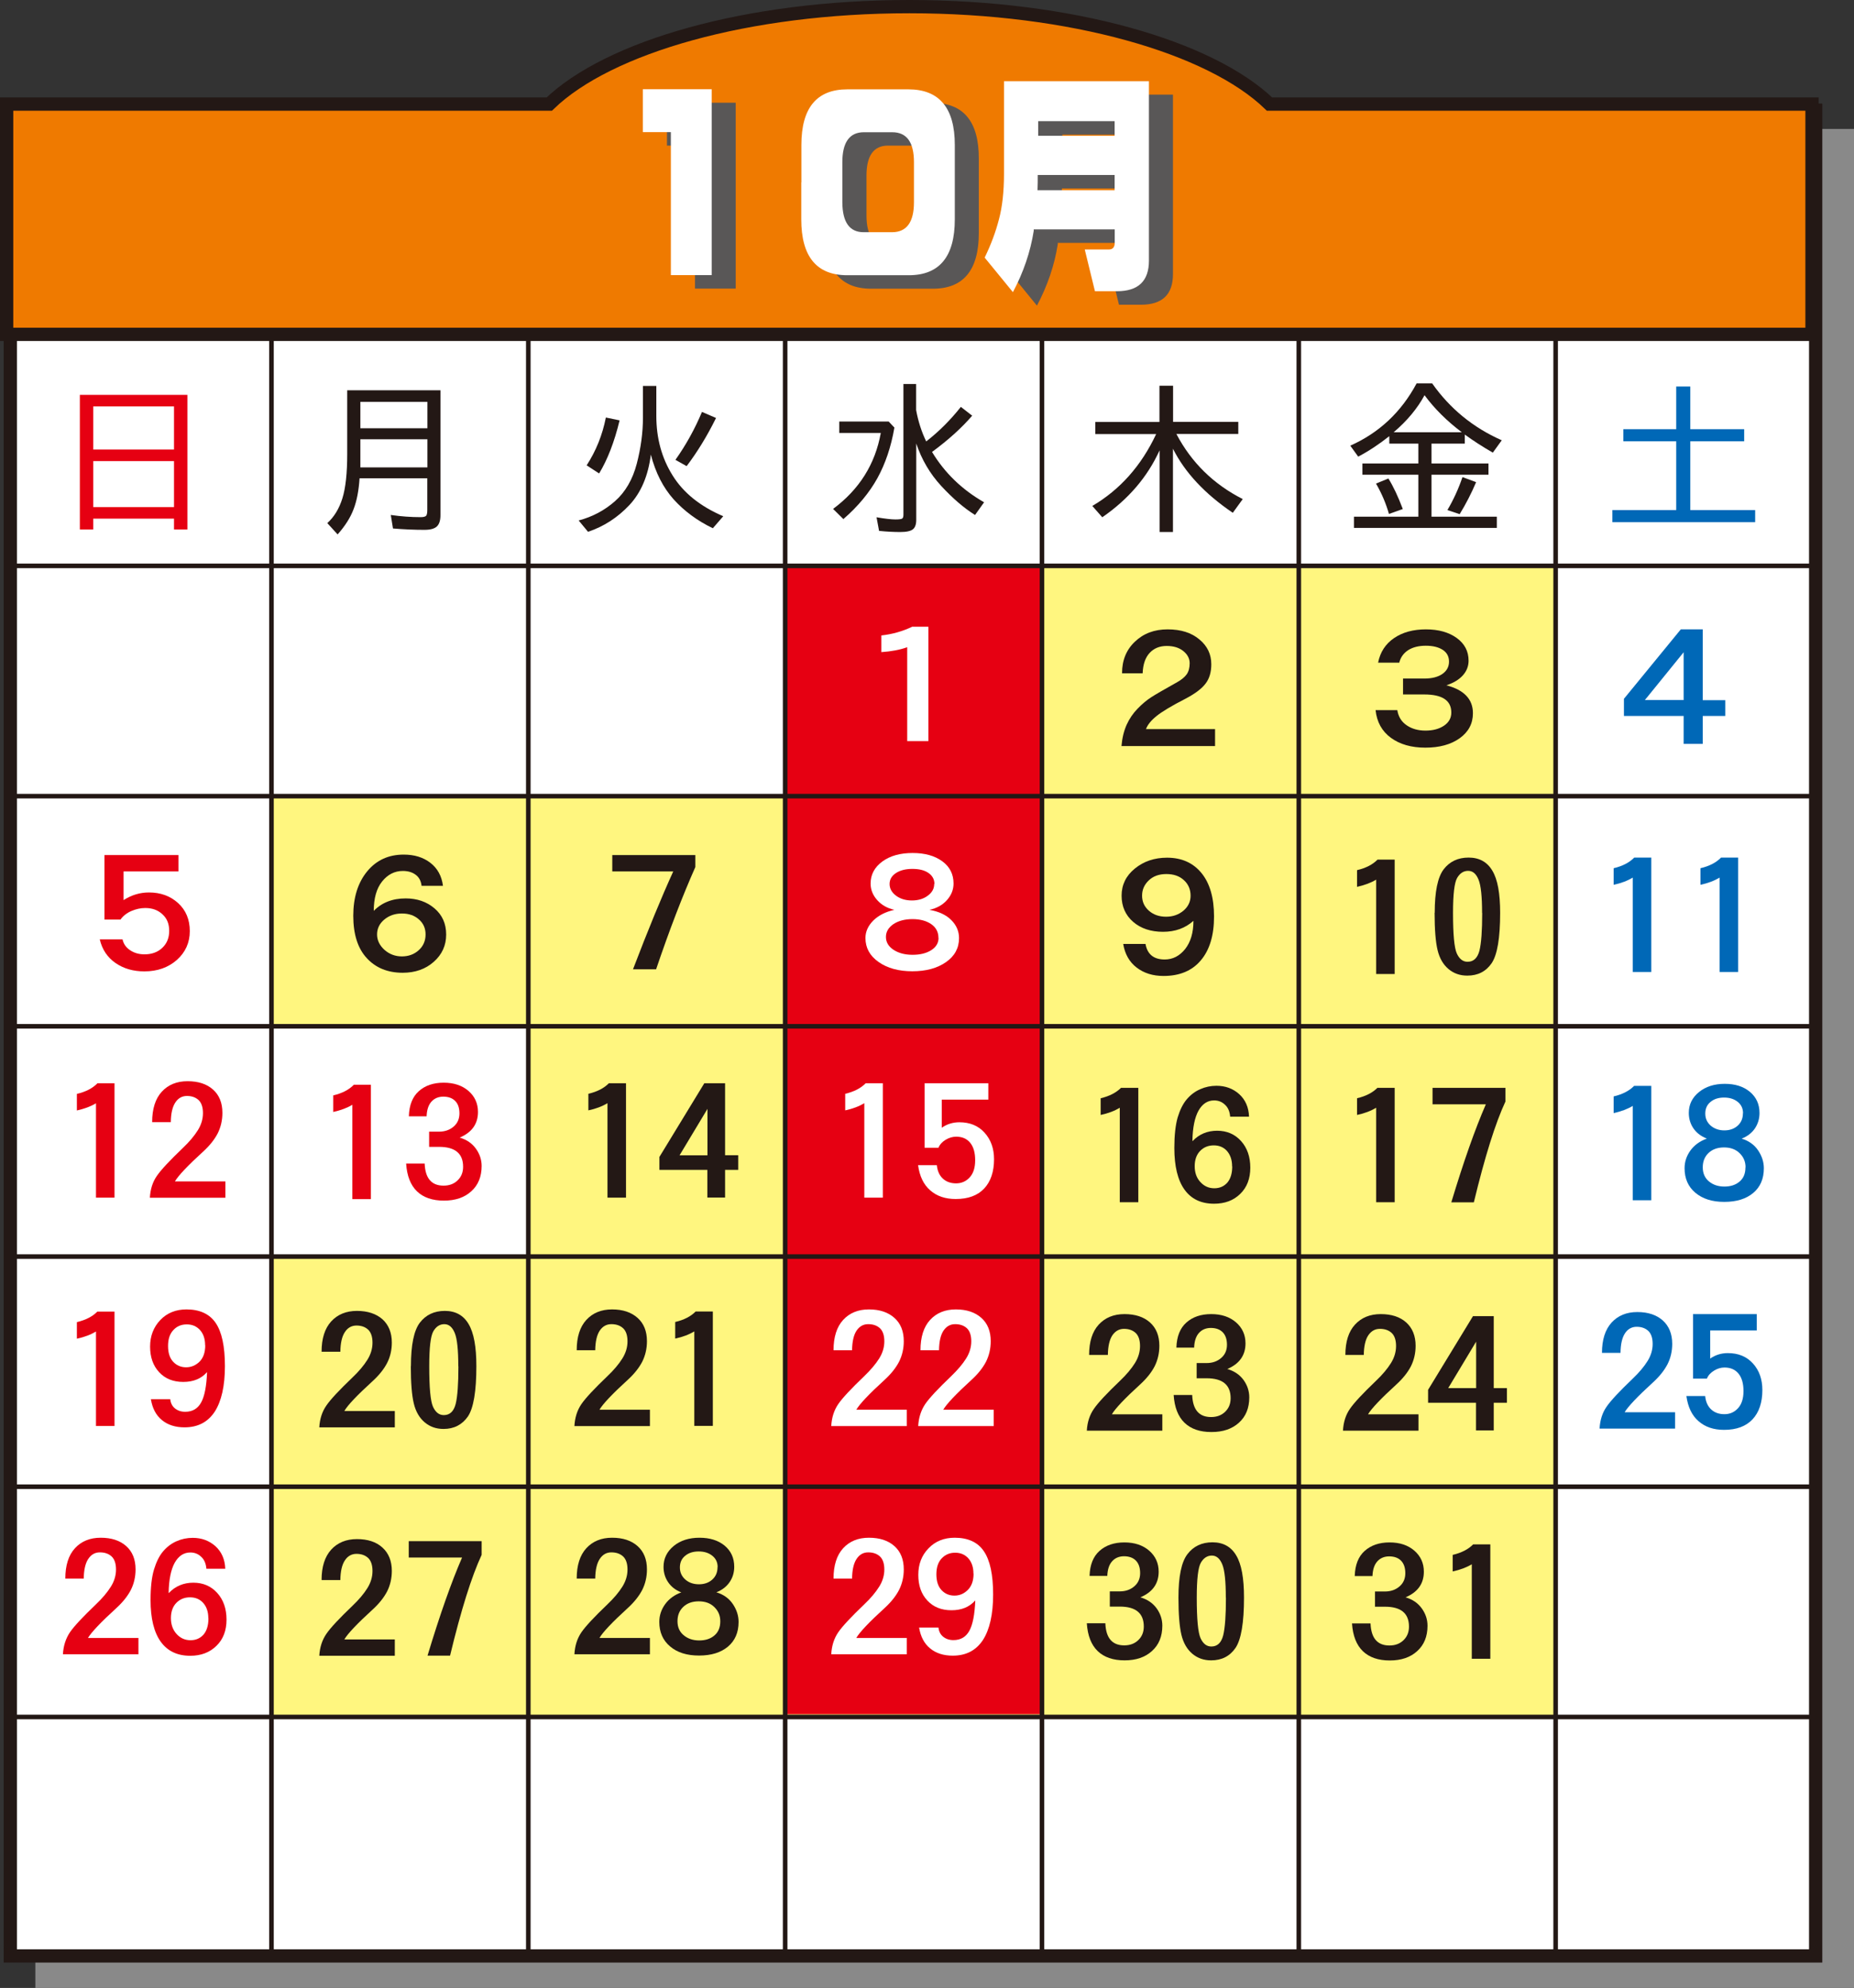 <?xml version="1.0" encoding="UTF-8"?>
<svg id="b" data-name="レイヤー 2" xmlns="http://www.w3.org/2000/svg" viewBox="0 0 162.06 173.79">
  <rect x="0" y="0" width="162.06" height="173.79" fill="#333333" stroke="none"/>
  <defs>
    <style>
      .d {
        stroke-width: .4px;
      }

      .d, .e, .f, .g {
        fill: none;
      }

      .d, .f, .g {
        stroke: #231815;
      }

      .h {
        fill: #fff;
      }

      .i {
        fill: #0068b7;
      }

      .j {
        fill: #595757;
      }

      .k {
        fill: #e60012;
      }

      .l {
        fill: #ef7a00;
      }

      .e {
        stroke: #898989;
      }

      .e, .g {
        stroke-width: 1.16px;
      }

      .f {
        stroke-width: .36px;
      }

      .m {
        fill: #231815;
      }

      .n {
        fill: #fff67f;
      }

      .o {
        fill: #898989;
      }
    </style>
  </defs>
  <g id="c" data-name="レイヤー 1">
    <g>
      <path class="o" d="M114.01,11.85c-5.18-5-17.33-8.52-31.48-8.52s-26.3,3.51-31.48,8.52H3.62v20.12h.05v141.24h157.81V11.85h-47.48Z"/>
      <path class="e" d="M114.01,11.85c-5.18-5-17.33-8.52-31.48-8.52s-26.3,3.51-31.48,8.52H3.62v20.12h.05v141.24h157.81V11.85h-47.48Z"/>
      <rect class="h" x=".9" y="9.63" width="157.81" height="161.36"/>
      <rect class="g" x=".9" y="9.63" width="157.81" height="161.36"/>
      <line class="f" x1="158.44" y1="29.22" x2=".63" y2="29.22"/>
      <path class="l" d="M110.97,9.1c-5.18-5-17.33-8.52-31.48-8.52s-26.3,3.51-31.48,8.52H.58v20.13h157.81V9.1h-47.42Z"/>
      <path class="g" d="M110.97,9.1c-5.18-5-17.33-8.52-31.48-8.52s-26.3,3.51-31.48,8.52H.58v20.13h157.81V9.1h-47.42Z"/>
      <path class="k" d="M6.98,34.52h9.4v11.77h-1.17v-.95h-7.06v.95h-1.17v-11.77ZM15.21,35.53h-7.06v3.77h7.06v-3.77ZM15.21,40.31h-7.06v4.02h7.06v-4.02Z"/>
      <path class="m" d="M30.35,34.12h8.15v10.92c0,.45-.1.78-.31.98s-.57.3-1.09.3c-.88,0-1.8-.04-2.75-.12l-.19-1.18c.91.13,1.78.19,2.6.19.25,0,.4-.04.48-.11.07-.07.11-.24.11-.51v-2.78h-5.92c-.07,1.07-.24,1.98-.53,2.72-.28.74-.75,1.47-1.39,2.19l-.9-.99c.6-.54,1.04-1.27,1.32-2.17.28-.9.42-2.19.42-3.87v-5.57ZM37.36,35.13h-5.86v2.31h5.86v-2.31ZM37.36,38.4h-5.86v2.46h5.86v-2.46Z"/>
      <path class="m" d="M56.2,33.74h1.17v2.62c0,1.95.47,3.68,1.42,5.2.94,1.52,2.42,2.71,4.43,3.57l-.91,1.05c-1.37-.66-2.51-1.51-3.43-2.53-.92-1.03-1.58-2.33-1.99-3.91-.23,1.86-.86,3.33-1.88,4.42-1.03,1.09-2.23,1.87-3.61,2.33l-.82-.99c1.21-.32,2.26-.88,3.17-1.68.91-.8,1.55-1.9,1.91-3.28.36-1.38.54-2.73.54-4.03v-2.77ZM52.96,36.5l1.2.25c-.46,1.9-1.06,3.44-1.79,4.64l-1.09-.71c.82-1.26,1.38-2.66,1.68-4.18M61.36,36.01l1.23.53c-.78,1.58-1.64,2.98-2.57,4.21l-.98-.55c.93-1.31,1.7-2.71,2.32-4.19"/>
      <path class="m" d="M73.36,36.85h4.32l.5.53c-.29,1.69-.79,3.16-1.49,4.43-.7,1.26-1.69,2.46-2.97,3.57l-.9-.89c2.29-1.7,3.68-3.91,4.17-6.64h-3.63v-1.01ZM78.96,33.57h1.12v2.28c.18.98.47,1.89.88,2.74,1.1-.85,2.11-1.86,3.03-3.02l.99.77c-.94,1.09-2.11,2.14-3.51,3.17,1.1,1.82,2.61,3.29,4.55,4.4l-.79,1.11c-.98-.61-1.96-1.46-2.95-2.53s-1.72-2.32-2.19-3.72v6.69c0,.38-.1.66-.29.81-.2.16-.57.24-1.11.24s-1.16-.03-1.85-.1l-.22-1.19c.75.13,1.31.19,1.65.19s.55-.03.61-.09c.06-.06.09-.17.09-.34v-11.4Z"/>
      <path class="m" d="M101.37,33.72h1.17v3.16h5.7v1.06h-5.41c1.32,2.51,3.26,4.4,5.8,5.69l-.87,1.2c-2.45-1.66-4.19-3.53-5.23-5.6v7.28h-1.17v-7.14c-1.06,2.33-2.73,4.28-5.01,5.85l-.87-.99c2.42-1.42,4.28-3.51,5.58-6.28h-5.32v-1.06h5.61v-3.16Z"/>
      <path class="m" d="M123.82,33.52h1.37c1.55,2.2,3.57,3.86,6.08,4.97l-.78,1.08c-.89-.51-1.71-1.04-2.45-1.58v.79h-2.91v1.74h4.98v.98h-4.98v3.67h5.71v.98h-12.49v-.98h5.63v-3.67h-4.89v-.98h4.89v-1.74h-2.54v-.65c-.91.72-1.82,1.32-2.72,1.79l-.69-.96c2.54-1.13,4.46-2.95,5.79-5.43M120.29,42.27l1.07-.44c.43.69.85,1.58,1.26,2.67l-1.21.43c-.26-.91-.63-1.79-1.13-2.65M124.52,34.55c-.62,1.15-1.52,2.24-2.7,3.24h5.96c-1.3-.98-2.39-2.06-3.26-3.24M127.84,41.71l1.19.44c-.42.99-.9,1.92-1.44,2.8l-1.07-.36c.53-.9.97-1.86,1.32-2.89"/>
      <polygon class="i" points="146.52 33.79 147.75 33.79 147.75 37.52 152.46 37.52 152.46 38.58 147.75 38.58 147.75 44.59 153.42 44.59 153.42 45.65 140.94 45.65 140.94 44.59 146.52 44.59 146.52 38.58 141.9 38.58 141.9 37.52 146.52 37.52 146.52 33.79"/>
      <polygon class="j" points="64.31 8.98 64.31 25.23 60.75 25.23 60.75 12.73 58.3 12.73 58.3 8.98 64.31 8.98"/>
      <path class="j" d="M72.15,17.12v-3.27c0-3.24,1.34-4.86,4.02-4.86h5.35c2.7.01,4.04,1.63,4.04,4.86v6.51c0,3.25-1.34,4.88-4.02,4.88h-5.39c-2.67,0-4.01-1.63-4.01-4.88v-3.23ZM77.6,21.48h2.51c1.26-.01,1.9-.89,1.9-2.62v-3.51c0-1.75-.63-2.62-1.9-2.62h-2.51c-1.24.01-1.86.89-1.86,2.62v3.51c.01,1.75.63,2.62,1.86,2.62"/>
      <path class="j" d="M102.53,8.28v15.68c0,1.79-.93,2.68-2.8,2.68h-1.92l-.89-3.65h2.11c.34,0,.51-.2.51-.6v-1.16h-7.08v.13c-.29,1.84-.9,3.62-1.82,5.36l-2.47-3.03c.56-1.15.97-2.26,1.25-3.35.29-1.08.44-2.41.44-3.98v-8.09h12.67ZM99.54,17.81v-1.33h-6.72c0,.45,0,.9-.02,1.33h6.74ZM99.54,11.77h-6.68v1.28h6.68v-1.28Z"/>
      <polygon class="h" points="62.21 7.8 62.21 24.05 58.64 24.05 58.64 11.55 56.19 11.55 56.19 7.8 62.21 7.8"/>
      <path class="h" d="M70.05,15.94v-3.27c0-3.24,1.34-4.86,4.02-4.86h5.35c2.69.01,4.04,1.63,4.04,4.86v6.51c0,3.25-1.34,4.88-4.02,4.88h-5.39c-2.67,0-4.01-1.63-4.01-4.88v-3.23ZM75.49,20.3h2.5c1.27-.01,1.9-.89,1.9-2.62v-3.5c0-1.75-.63-2.62-1.9-2.62h-2.5c-1.24.01-1.86.89-1.86,2.62v3.5c.01,1.75.63,2.62,1.86,2.62"/>
      <path class="h" d="M100.43,7.1v15.68c0,1.79-.93,2.68-2.8,2.68h-1.92l-.89-3.65h2.11c.34,0,.51-.2.51-.6v-1.16h-7.08v.13c-.29,1.84-.9,3.63-1.82,5.36l-2.47-3.02c.56-1.15.97-2.26,1.25-3.35.29-1.08.44-2.41.44-3.98V7.1h12.67ZM97.43,16.63v-1.33h-6.72c0,.45,0,.89-.02,1.33h6.74ZM97.43,10.59h-6.68v1.28h6.68v-1.28Z"/>
      <rect class="n" x="23.73" y="49.37" width="112.25" height="100.73"/>
      <rect class="k" x="68.52" y="49.37" width="22.37" height="100.48"/>
      <rect class="h" x="23.73" y="89.74" width="22.4" height="20.14"/>
      <rect class="h" x="22.54" y="48.7" width="45.97" height="20.9"/>
      <path class="k" d="M9.13,74.75h6.47v1.43h-4.8v2.51c.7-.45,1.44-.67,2.22-.67,1.02,0,1.87.31,2.55.93.68.62,1.02,1.44,1.02,2.45s-.38,1.85-1.13,2.52c-.75.66-1.7,1-2.84,1-.97,0-1.81-.24-2.52-.73-.71-.49-1.17-1.18-1.38-2.07h1.99c.09.41.32.73.68.96.36.24.78.35,1.24.35.64,0,1.16-.19,1.56-.57.4-.38.6-.87.6-1.48s-.19-1.09-.59-1.45c-.39-.37-.89-.55-1.5-.55-.41,0-.81.09-1.21.26-.4.17-.72.42-.96.75h-1.4v-5.64Z"/>
      <path class="k" d="M8.51,94.7h1.5v10h-1.62v-8.25c-.46.28-1.01.48-1.67.63v-1.45c.77-.18,1.37-.49,1.79-.92"/>
      <path class="k" d="M13.3,98.09c0-1.15.28-2.04.84-2.65.56-.61,1.31-.92,2.25-.92s1.68.24,2.23.73c.55.49.82,1.17.82,2.04,0,.65-.14,1.25-.41,1.79-.28.54-.7,1.07-1.27,1.59-1.36,1.24-2.18,2.11-2.47,2.61h4.41v1.43h-6.6c.04-.74.24-1.38.61-1.91.37-.54,1.13-1.35,2.27-2.44.58-.55,1.01-1.07,1.31-1.55.3-.48.45-.98.45-1.5s-.13-.9-.38-1.14c-.26-.24-.6-.36-1.02-.36s-.77.19-1.02.58c-.25.38-.38.95-.39,1.71h-1.62Z"/>
      <path class="k" d="M8.51,114.66h1.5v10h-1.62v-8.26c-.46.28-1.01.49-1.67.63v-1.45c.77-.18,1.37-.49,1.79-.92"/>
      <path class="k" d="M18.08,119.97c-.5.56-1.18.84-2.06.84s-1.58-.28-2.11-.85c-.53-.57-.79-1.32-.79-2.24s.3-1.7.89-2.32c.59-.62,1.36-.93,2.29-.93,1.16,0,2.02.4,2.55,1.18.54.79.81,2.05.81,3.78s-.3,3.06-.89,3.98c-.6.91-1.47,1.37-2.64,1.37-.8,0-1.46-.21-1.97-.63-.52-.42-.84-1.03-.97-1.83h1.69c.04.35.18.62.42.81.24.19.53.29.89.29.63,0,1.09-.27,1.39-.81.3-.54.47-1.42.52-2.65M17.93,117.61c0-.56-.15-1-.44-1.33-.3-.33-.68-.5-1.16-.5s-.87.16-1.18.5c-.31.33-.46.79-.46,1.39s.15,1.06.45,1.38c.3.32.68.48,1.13.48s.84-.17,1.17-.49c.33-.33.5-.81.5-1.43"/>
      <path class="k" d="M5.71,138c0-1.15.28-2.04.84-2.65.56-.61,1.31-.92,2.25-.92s1.68.24,2.23.73c.55.49.82,1.17.82,2.04,0,.65-.14,1.25-.41,1.79-.28.54-.7,1.07-1.27,1.59-1.36,1.24-2.18,2.11-2.48,2.61h4.41v1.43h-6.6c.04-.74.25-1.38.61-1.92.37-.54,1.13-1.35,2.27-2.44.58-.55,1.01-1.07,1.31-1.55.3-.48.45-.98.45-1.5s-.13-.9-.38-1.14c-.26-.24-.6-.36-1.03-.36s-.76.19-1.02.58c-.25.38-.38.95-.39,1.71h-1.62Z"/>
      <path class="k" d="M14.76,139.26c.57-.6,1.29-.9,2.14-.9s1.55.3,2.09.9c.54.6.81,1.38.81,2.33s-.29,1.72-.88,2.29c-.59.58-1.35.87-2.29.87-1.13,0-1.99-.41-2.58-1.23-.59-.82-.89-2.04-.89-3.64,0-1.11.1-2,.3-2.67.2-.66.46-1.19.79-1.58.33-.39.72-.69,1.17-.89.45-.2.93-.3,1.42-.3.78,0,1.44.24,1.99.73.54.49.83,1.15.86,1.97h-1.65c-.04-.46-.19-.81-.46-1.05-.26-.25-.58-.37-.94-.37-.58,0-1.03.3-1.37.9-.33.6-.51,1.48-.53,2.64M18.21,141.47c0-.56-.15-1-.44-1.33-.29-.33-.68-.5-1.16-.5s-.88.16-1.2.49c-.31.32-.47.77-.47,1.33s.17,1.03.5,1.39c.33.36.73.54,1.21.54s.85-.17,1.14-.49c.28-.33.43-.8.43-1.42"/>
      <path class="m" d="M32.67,79.63c.7-.72,1.63-1.09,2.79-1.09,1,0,1.84.29,2.52.87.68.58,1.02,1.34,1.02,2.29s-.36,1.74-1.08,2.38c-.72.64-1.63.96-2.72.96-1.31,0-2.36-.43-3.14-1.28-.79-.85-1.18-2.09-1.18-3.7s.41-2.91,1.22-3.89c.81-.98,1.87-1.46,3.19-1.46.93,0,1.71.24,2.33.72.62.48.99,1.15,1.1,2.01h-1.87c-.05-.43-.22-.75-.52-.97-.29-.22-.67-.33-1.12-.33-.72,0-1.32.31-1.81.92-.49.61-.73,1.48-.73,2.58M37.2,81.69c0-.53-.19-.97-.58-1.31-.39-.35-.88-.52-1.49-.52s-1.12.18-1.54.53c-.42.35-.63.79-.63,1.3s.22.96.65,1.35c.43.38.94.57,1.52.57s1.07-.18,1.47-.54c.4-.36.6-.82.6-1.38"/>
      <path class="k" d="M30.92,94.83h1.5v10h-1.62v-8.25c-.46.28-1.01.48-1.67.63v-1.45c.77-.18,1.37-.49,1.79-.92"/>
      <path class="k" d="M35.74,97.57c.03-.96.32-1.69.87-2.18.55-.49,1.27-.74,2.17-.74s1.61.24,2.17.72c.55.48.83,1.09.83,1.84,0,1.04-.53,1.79-1.6,2.24.62.18,1.09.51,1.42.97.33.46.5.96.5,1.51,0,.93-.3,1.67-.9,2.21-.6.55-1.4.82-2.4.82s-1.79-.27-2.35-.81c-.56-.54-.88-1.35-.95-2.43h1.62c.05,1.29.6,1.93,1.65,1.93.5,0,.91-.15,1.23-.46.32-.31.48-.7.48-1.19,0-1.16-.7-1.74-2.1-1.74h-.87v-1.33h.87c.51,0,.93-.15,1.27-.44.34-.29.51-.68.51-1.16s-.13-.85-.38-1.09c-.25-.25-.6-.37-1.03-.37s-.78.15-1.04.44c-.26.29-.4.72-.42,1.28h-1.55Z"/>
      <path class="m" d="M28.11,118.17c0-1.15.28-2.04.84-2.65.56-.61,1.31-.92,2.25-.92s1.68.25,2.23.73c.54.49.82,1.17.82,2.04,0,.65-.14,1.25-.41,1.78-.28.54-.7,1.07-1.27,1.59-1.36,1.24-2.18,2.1-2.47,2.61h4.41v1.43h-6.6c.04-.74.25-1.38.62-1.91.37-.54,1.13-1.35,2.27-2.44.58-.55,1.01-1.07,1.31-1.55.3-.48.45-.98.45-1.5s-.13-.9-.38-1.14c-.26-.24-.6-.36-1.02-.36s-.77.19-1.02.58c-.25.38-.38.95-.39,1.71h-1.62Z"/>
      <path class="m" d="M35.92,119.43c0-1.85.26-3.12.78-3.8.52-.68,1.25-1.03,2.18-1.03s1.63.38,2.08,1.15c.46.77.68,1.99.68,3.68,0,2.21-.25,3.67-.74,4.4-.5.72-1.21,1.09-2.13,1.09-.64,0-1.19-.19-1.65-.58-.46-.39-.78-.94-.95-1.65-.17-.71-.26-1.79-.26-3.26M40.06,119.44c0-1.43-.1-2.4-.31-2.91-.21-.51-.51-.77-.91-.77s-.72.21-.96.62c-.24.41-.36,1.43-.36,3.06,0,1.88.11,3.06.33,3.54.22.48.53.73.94.73.53,0,.87-.32,1.04-.97.16-.65.24-1.74.24-3.29"/>
      <path class="m" d="M28.11,138.12c0-1.15.28-2.03.84-2.65.56-.61,1.31-.92,2.25-.92s1.68.24,2.23.74c.54.49.82,1.17.82,2.04,0,.65-.14,1.25-.41,1.79-.28.54-.7,1.07-1.27,1.59-1.36,1.24-2.18,2.11-2.47,2.61h4.41v1.43h-6.6c.04-.74.25-1.38.62-1.92.37-.54,1.13-1.35,2.27-2.44.58-.55,1.01-1.07,1.31-1.55.3-.48.45-.98.45-1.5s-.13-.9-.38-1.14c-.26-.24-.6-.36-1.02-.36s-.77.19-1.02.58c-.25.38-.38.95-.39,1.71h-1.62Z"/>
      <path class="m" d="M35.72,134.73h6.38v1.2c-.88,1.89-1.8,4.82-2.76,8.81h-1.97c1.08-3.58,2.09-6.44,3.02-8.58h-4.66v-1.43Z"/>
      <path class="m" d="M53.52,74.75h7.26v1.05c-1.11,2.5-2.26,5.48-3.43,8.94h-2.02c1.31-3.43,2.48-6.28,3.52-8.56h-5.33v-1.43Z"/>
      <path class="m" d="M53.22,94.7h1.5v10h-1.62v-8.26c-.46.28-1.01.49-1.67.63v-1.45c.77-.18,1.37-.49,1.79-.92"/>
      <path class="m" d="M61.58,94.7h1.8v6.29h1.15v1.28h-1.15v2.42h-1.55v-2.42h-4.19v-1.13l3.93-6.45ZM61.84,96.94l-2.44,4.06h2.44v-4.06Z"/>
      <path class="m" d="M50.41,118.04c0-1.15.28-2.04.84-2.65.56-.61,1.31-.92,2.25-.92s1.68.25,2.23.74c.55.49.82,1.17.82,2.04,0,.65-.14,1.25-.41,1.79-.28.54-.7,1.07-1.27,1.59-1.36,1.24-2.18,2.11-2.47,2.61h4.41v1.43h-6.6c.04-.74.24-1.38.61-1.92.37-.54,1.13-1.35,2.27-2.44.58-.55,1.01-1.07,1.31-1.55.3-.48.45-.98.45-1.5s-.13-.9-.38-1.14c-.26-.24-.6-.36-1.03-.36s-.76.19-1.02.57c-.25.38-.38.95-.39,1.71h-1.62Z"/>
      <path class="m" d="M60.81,114.65h1.5v10h-1.62v-8.26c-.46.28-1.01.49-1.67.63v-1.45c.77-.18,1.37-.49,1.79-.92"/>
      <path class="m" d="M50.41,138c0-1.15.28-2.04.84-2.65.56-.61,1.31-.92,2.25-.92s1.68.24,2.23.73c.55.49.82,1.17.82,2.04,0,.65-.14,1.25-.41,1.79-.28.54-.7,1.07-1.27,1.59-1.36,1.24-2.18,2.11-2.47,2.61h4.41v1.43h-6.6c.04-.74.24-1.38.61-1.92.37-.54,1.13-1.35,2.27-2.44.58-.55,1.01-1.07,1.31-1.55.3-.48.45-.98.45-1.5s-.13-.9-.38-1.14c-.26-.24-.6-.36-1.03-.36s-.76.19-1.02.58c-.25.38-.38.95-.39,1.71h-1.62Z"/>
      <path class="m" d="M59.56,139.21c-.5-.19-.88-.49-1.15-.88-.27-.39-.41-.85-.41-1.35,0-.74.3-1.34.89-1.83.59-.48,1.34-.72,2.25-.72s1.64.23,2.2.69c.56.47.84,1.08.84,1.85,0,.51-.14.96-.41,1.35-.27.39-.66.69-1.15.88.63.19,1.11.54,1.44,1.03.33.49.5,1.01.5,1.56,0,.92-.31,1.64-.93,2.16-.62.52-1.46.78-2.53.78s-1.91-.27-2.53-.8c-.63-.53-.94-1.25-.94-2.14,0-.56.17-1.08.51-1.55.34-.47.82-.82,1.43-1.04M62.96,141.73c0-.49-.17-.9-.52-1.24-.35-.34-.8-.5-1.36-.5s-1.01.16-1.35.48c-.34.32-.51.74-.51,1.26s.18.93.55,1.23c.36.3.81.45,1.35.45s.98-.14,1.32-.43c.35-.29.52-.71.52-1.24M62.73,137c0-.41-.15-.74-.46-.99-.31-.25-.7-.38-1.19-.38s-.88.12-1.19.38c-.31.25-.46.59-.46,1.02s.16.78.48,1.06c.32.28.72.41,1.19.41s.86-.14,1.16-.41c.31-.28.46-.64.46-1.09"/>
      <path class="h" d="M79.76,54.79h1.39v10h-1.85v-8.21c-.64.23-1.39.37-2.26.43v-1.46c.95-.1,1.86-.36,2.72-.77"/>
      <path class="h" d="M78.18,79.54c-.63-.14-1.13-.43-1.51-.86-.38-.43-.57-.91-.57-1.44,0-.79.35-1.43,1.03-1.93.69-.5,1.57-.74,2.64-.74s1.93.24,2.59.72c.66.48.99,1.13.99,1.95,0,.53-.19,1.01-.57,1.44-.38.43-.89.72-1.54.86.82.14,1.46.44,1.91.89.45.45.68.98.68,1.58,0,.87-.38,1.57-1.14,2.1-.76.53-1.74.8-2.94.8s-2.18-.27-2.95-.81c-.77-.54-1.15-1.24-1.15-2.1,0-.56.23-1.07.69-1.53.46-.45,1.07-.76,1.84-.93M82.03,81.99c0-.51-.21-.91-.63-1.2-.42-.29-.97-.44-1.64-.44s-1.23.15-1.67.44c-.43.3-.65.67-.65,1.12s.22.83.66,1.12c.44.29.99.44,1.67.44s1.22-.14,1.64-.41c.42-.27.63-.63.63-1.07M81.68,77.28c0-.41-.18-.73-.53-.97-.35-.24-.82-.35-1.4-.35s-1.06.12-1.43.36c-.37.24-.56.56-.56.96s.19.74.56,1.02c.38.28.84.42,1.39.42s1.02-.14,1.39-.42c.38-.28.56-.62.56-1.02"/>
      <path class="h" d="M75.67,94.7h1.5v10h-1.62v-8.26c-.46.28-1.01.49-1.67.63v-1.45c.77-.18,1.37-.49,1.79-.92"/>
      <path class="h" d="M80.83,94.7h5.56v1.43h-4.07v2.46c.45-.32.97-.48,1.54-.48.92,0,1.65.3,2.2.91.55.61.83,1.38.83,2.32,0,1.09-.29,1.95-.86,2.56-.57.61-1.4.92-2.49.92-.91,0-1.65-.25-2.23-.76-.58-.5-.93-1.24-1.06-2.2h1.64c.05.5.22.89.52,1.17.3.28.69.42,1.16.42s.87-.17,1.19-.52c.32-.35.48-.84.48-1.5s-.14-1.16-.43-1.52c-.29-.36-.7-.54-1.23-.54-.31,0-.62.09-.92.27-.3.18-.51.41-.63.7h-1.21v-5.67Z"/>
      <path class="h" d="M72.86,118.04c0-1.15.28-2.04.84-2.65.56-.61,1.31-.92,2.25-.92s1.68.25,2.23.74c.55.49.82,1.17.82,2.04,0,.65-.14,1.25-.41,1.79-.28.54-.7,1.07-1.27,1.59-1.36,1.24-2.18,2.11-2.47,2.61h4.41v1.43h-6.6c.04-.74.24-1.38.61-1.92.37-.54,1.13-1.35,2.27-2.44.58-.56,1.01-1.07,1.31-1.55.3-.48.45-.98.45-1.5s-.13-.9-.38-1.14c-.26-.24-.6-.36-1.03-.36s-.76.19-1.02.57c-.25.38-.38.95-.39,1.71h-1.62Z"/>
      <path class="h" d="M80.46,118.04c0-1.15.28-2.04.84-2.65.56-.61,1.31-.92,2.25-.92s1.68.25,2.23.74c.55.49.82,1.17.82,2.04,0,.65-.14,1.25-.41,1.79-.28.54-.7,1.07-1.27,1.59-1.36,1.24-2.18,2.11-2.47,2.61h4.41v1.43h-6.6c.04-.74.25-1.38.61-1.92.37-.54,1.13-1.35,2.27-2.44.58-.56,1.01-1.07,1.31-1.55.3-.48.45-.98.45-1.5s-.13-.9-.38-1.14c-.26-.24-.6-.36-1.03-.36s-.76.19-1.02.57c-.25.38-.38.95-.39,1.71h-1.62Z"/>
      <path class="h" d="M72.86,138c0-1.15.28-2.04.84-2.65.56-.61,1.31-.92,2.25-.92s1.68.24,2.23.73c.55.49.82,1.17.82,2.04,0,.65-.14,1.25-.41,1.79-.28.54-.7,1.07-1.27,1.59-1.36,1.24-2.18,2.11-2.47,2.61h4.41v1.43h-6.6c.04-.74.24-1.38.61-1.92.37-.54,1.13-1.35,2.27-2.44.58-.55,1.01-1.07,1.31-1.55.3-.48.45-.98.45-1.5s-.13-.9-.38-1.14c-.26-.24-.6-.36-1.03-.36s-.76.19-1.02.58c-.25.38-.38.95-.39,1.71h-1.62Z"/>
      <path class="h" d="M85.23,139.93c-.5.56-1.18.84-2.06.84s-1.58-.28-2.11-.85c-.53-.57-.79-1.31-.79-2.24s.29-1.7.89-2.32c.59-.62,1.36-.93,2.29-.93,1.16,0,2.02.39,2.55,1.18.54.79.81,2.05.81,3.78s-.3,3.06-.89,3.98c-.6.91-1.47,1.37-2.64,1.37-.8,0-1.46-.21-1.97-.63-.52-.42-.84-1.03-.97-1.83h1.69c.04.35.18.62.42.81.24.19.53.29.89.29.63,0,1.09-.27,1.39-.81.3-.54.47-1.42.52-2.65M85.09,137.57c0-.56-.15-1-.44-1.33-.29-.33-.68-.5-1.16-.5s-.87.17-1.18.5c-.31.33-.46.79-.46,1.39s.15,1.06.45,1.38c.3.32.68.48,1.13.48s.84-.17,1.17-.5c.33-.33.5-.8.5-1.42"/>
      <path class="m" d="M98.08,58.84c0-1.11.37-2.03,1.12-2.74.75-.72,1.7-1.08,2.86-1.08s2.08.29,2.78.88c.7.58,1.04,1.3,1.04,2.17,0,.68-.16,1.25-.5,1.69-.33.44-.91.88-1.75,1.32-1.23.63-2.07,1.14-2.54,1.52-.47.38-.78.76-.92,1.14h6.04v1.48h-8.18c.06-.71.21-1.32.45-1.86.24-.53.56-1,.96-1.41.4-.41.79-.74,1.18-.99.38-.25,1.15-.69,2.29-1.33.37-.21.65-.44.82-.68.17-.24.26-.57.26-.97s-.18-.76-.55-1.06c-.37-.3-.85-.45-1.46-.45s-1.11.2-1.49.61c-.38.41-.58,1-.61,1.78h-1.79Z"/>
      <path class="m" d="M104.32,80.5c-.71.64-1.6.96-2.66.96s-1.94-.29-2.61-.87c-.67-.58-1.01-1.35-1.01-2.29s.38-1.74,1.16-2.37c.77-.63,1.71-.95,2.81-.95,1.28,0,2.28.45,3.01,1.34.73.89,1.1,2.16,1.1,3.8s-.38,2.92-1.15,3.83c-.76.91-1.85,1.37-3.26,1.37-.93,0-1.71-.24-2.35-.73-.63-.48-1.03-1.17-1.18-2.07h1.95c.16.91.72,1.36,1.68,1.36.71,0,1.3-.31,1.79-.92.48-.62.72-1.43.72-2.46M104.07,78.3c0-.55-.2-1.01-.59-1.36-.39-.36-.9-.53-1.53-.53s-1.14.18-1.53.55c-.39.37-.59.81-.59,1.34s.2.97.6,1.32c.4.35.9.52,1.5.52s1.1-.18,1.52-.53c.41-.35.62-.79.62-1.3"/>
      <path class="m" d="M98,95.1h1.5v10h-1.62v-8.26c-.46.28-1.01.49-1.67.63v-1.46c.77-.18,1.36-.49,1.79-.92"/>
      <path class="m" d="M104.25,99.75c.57-.6,1.29-.9,2.14-.9s1.55.3,2.09.9c.54.6.81,1.38.81,2.33s-.29,1.72-.88,2.29c-.59.58-1.35.86-2.29.86-1.13,0-1.99-.41-2.58-1.23-.59-.82-.89-2.04-.89-3.64,0-1.11.1-2,.29-2.67.2-.66.46-1.19.79-1.58.33-.39.72-.69,1.18-.89.45-.2.93-.3,1.42-.3.78,0,1.44.24,1.99.73.54.49.83,1.15.86,1.97h-1.65c-.04-.46-.19-.81-.46-1.05-.26-.25-.58-.37-.94-.37-.58,0-1.03.3-1.37.9-.33.6-.51,1.48-.53,2.64M107.7,101.97c0-.56-.15-1-.44-1.34-.29-.33-.68-.5-1.16-.5s-.88.16-1.2.49c-.31.32-.47.77-.47,1.33s.16,1.03.5,1.39c.33.36.73.54,1.21.54s.85-.17,1.14-.49c.28-.33.43-.8.43-1.42"/>
      <path class="m" d="M95.2,118.45c0-1.15.28-2.04.84-2.65.56-.61,1.31-.92,2.25-.92s1.68.24,2.23.73c.55.49.82,1.17.82,2.04,0,.65-.14,1.25-.41,1.79-.28.54-.7,1.07-1.27,1.59-1.36,1.24-2.18,2.11-2.47,2.61h4.41v1.43h-6.6c.04-.74.25-1.38.62-1.91.37-.54,1.13-1.35,2.27-2.44.58-.55,1.01-1.07,1.31-1.55.3-.48.45-.98.45-1.5s-.13-.9-.38-1.14c-.26-.24-.6-.36-1.02-.36s-.76.19-1.02.57c-.25.38-.38.95-.39,1.71h-1.62Z"/>
      <path class="m" d="M102.83,117.8c.03-.96.32-1.69.87-2.18.55-.49,1.27-.74,2.17-.74s1.61.24,2.17.72c.55.48.83,1.09.83,1.84,0,1.04-.53,1.79-1.59,2.24.62.18,1.09.51,1.42.96.33.46.5.97.5,1.52,0,.93-.3,1.67-.9,2.21-.6.55-1.4.82-2.41.82s-1.79-.27-2.35-.81c-.56-.54-.88-1.35-.95-2.43h1.62c.05,1.29.6,1.93,1.65,1.93.5,0,.91-.15,1.23-.46.32-.31.48-.7.48-1.19,0-1.16-.7-1.74-2.1-1.74h-.87v-1.33h.87c.51,0,.93-.15,1.27-.44.34-.29.51-.68.51-1.16s-.13-.85-.38-1.1c-.25-.25-.6-.37-1.03-.37s-.78.15-1.04.44c-.26.29-.4.72-.42,1.28h-1.54Z"/>
      <path class="m" d="M95.24,137.76c.03-.96.32-1.69.87-2.18.55-.49,1.27-.74,2.17-.74s1.61.24,2.17.72c.55.48.83,1.09.83,1.84,0,1.04-.53,1.79-1.6,2.24.62.18,1.09.51,1.42.96.33.46.5.97.5,1.52,0,.93-.3,1.67-.9,2.21-.6.55-1.4.82-2.4.82s-1.79-.27-2.35-.81c-.56-.54-.88-1.35-.95-2.43h1.62c.05,1.29.6,1.93,1.65,1.93.5,0,.91-.15,1.23-.46.32-.31.48-.7.48-1.19,0-1.16-.7-1.74-2.1-1.74h-.87v-1.33h.87c.51,0,.93-.15,1.27-.44.34-.29.51-.68.51-1.16s-.13-.85-.38-1.1c-.25-.25-.6-.37-1.03-.37s-.78.15-1.04.44c-.26.29-.4.72-.42,1.28h-1.55Z"/>
      <path class="m" d="M103.01,139.66c0-1.85.26-3.11.79-3.8.52-.68,1.25-1.03,2.18-1.03s1.63.38,2.08,1.15c.46.76.68,1.99.68,3.68,0,2.21-.25,3.67-.74,4.4-.5.73-1.21,1.09-2.13,1.09-.64,0-1.19-.19-1.65-.58-.46-.39-.78-.94-.95-1.65-.17-.71-.26-1.8-.26-3.26M107.15,139.67c0-1.43-.1-2.4-.31-2.91-.21-.51-.51-.77-.91-.77s-.72.21-.96.62c-.24.41-.36,1.43-.36,3.06,0,1.88.11,3.05.33,3.54.22.48.53.73.94.73.53,0,.87-.32,1.04-.97.16-.65.24-1.74.24-3.29"/>
      <path class="m" d="M120.46,57.94c.18-.93.65-1.65,1.4-2.16.75-.51,1.68-.76,2.78-.76s1.99.25,2.69.75c.69.5,1.04,1.16,1.04,1.99,0,.48-.17.91-.5,1.28-.33.37-.81.66-1.44.87,1.54.4,2.32,1.21,2.32,2.44,0,.91-.39,1.64-1.16,2.19-.77.55-1.77.82-3,.82s-2.23-.29-3.01-.86c-.78-.57-1.23-1.38-1.34-2.42h1.9c.09.57.36,1.01.81,1.32.45.31,1,.47,1.65.47s1.19-.14,1.62-.43c.43-.29.64-.67.64-1.15,0-1.06-.79-1.58-2.37-1.58h-1.85v-1.39h1.85c.69,0,1.22-.14,1.6-.41s.57-.63.57-1.07-.18-.79-.55-1.03c-.37-.24-.86-.36-1.48-.36s-1.13.13-1.53.38c-.4.26-.67.62-.79,1.1h-1.84Z"/>
      <path class="m" d="M120.41,75.15h1.5v10h-1.62v-8.25c-.46.28-1.01.48-1.67.63v-1.46c.77-.18,1.37-.49,1.79-.92"/>
      <path class="m" d="M125.41,79.8c0-1.85.26-3.11.78-3.8.52-.68,1.25-1.03,2.18-1.03s1.63.38,2.08,1.15c.46.76.68,1.99.68,3.68,0,2.21-.25,3.67-.74,4.4-.5.73-1.21,1.09-2.13,1.09-.64,0-1.19-.19-1.65-.58-.46-.39-.78-.94-.95-1.65-.17-.71-.26-1.79-.26-3.26M129.55,79.81c0-1.43-.1-2.4-.31-2.91-.21-.52-.51-.77-.91-.77s-.72.21-.96.62c-.24.41-.36,1.43-.36,3.06,0,1.88.11,3.05.33,3.54.22.48.53.73.94.73.53,0,.87-.33,1.04-.97.16-.65.24-1.74.24-3.3"/>
      <path class="m" d="M120.41,95.1h1.5v10h-1.62v-8.26c-.46.28-1.01.49-1.67.63v-1.46c.77-.18,1.37-.49,1.79-.92"/>
      <path class="m" d="M125.21,95.1h6.38v1.2c-.88,1.89-1.8,4.83-2.76,8.81h-1.97c1.08-3.58,2.09-6.44,3.02-8.57h-4.66v-1.44Z"/>
      <path class="m" d="M117.6,118.45c0-1.15.28-2.04.84-2.65.56-.61,1.31-.92,2.25-.92s1.68.24,2.23.73c.54.49.82,1.17.82,2.04,0,.65-.14,1.25-.41,1.79-.28.54-.7,1.07-1.27,1.59-1.36,1.24-2.18,2.11-2.48,2.61h4.41v1.43h-6.6c.04-.74.24-1.38.61-1.91.37-.54,1.13-1.35,2.27-2.44.58-.55,1.01-1.07,1.31-1.55.3-.48.45-.98.45-1.5s-.13-.9-.38-1.14c-.26-.24-.6-.36-1.03-.36s-.76.19-1.02.57c-.25.38-.38.95-.39,1.71h-1.62Z"/>
      <path class="m" d="M128.77,115.06h1.8v6.29h1.15v1.28h-1.15v2.42h-1.55v-2.42h-4.19v-1.13l3.93-6.45ZM129.03,117.29l-2.44,4.06h2.44v-4.06Z"/>
      <path class="i" d="M146.91,55.02h1.93v6.19h1.97v1.38h-1.97v2.44h-1.67v-2.44h-5.22v-1.5l4.97-6.07ZM147.17,57.02l-3.39,4.18h3.39v-4.18Z"/>
      <path class="i" d="M142.84,74.97h1.5v10h-1.62v-8.25c-.46.28-1.01.49-1.67.63v-1.45c.77-.18,1.37-.49,1.79-.92"/>
      <path class="i" d="M150.43,74.97h1.5v10h-1.62v-8.25c-.46.28-1.01.49-1.67.63v-1.45c.77-.18,1.37-.49,1.79-.92"/>
      <path class="i" d="M142.84,94.93h1.5v10h-1.62v-8.25c-.46.28-1.01.48-1.67.63v-1.46c.77-.18,1.37-.49,1.79-.92"/>
      <path class="i" d="M149.18,99.53c-.5-.2-.88-.49-1.15-.88-.27-.39-.41-.85-.41-1.36,0-.74.3-1.34.89-1.82.59-.48,1.34-.72,2.25-.72s1.64.23,2.2.7c.56.47.84,1.08.84,1.85,0,.51-.14.96-.41,1.36-.27.39-.66.69-1.15.88.63.19,1.11.54,1.44,1.03.33.49.5,1.01.5,1.56,0,.92-.31,1.64-.93,2.16-.62.52-1.46.78-2.53.78s-1.9-.27-2.53-.8c-.63-.53-.94-1.25-.94-2.14,0-.56.17-1.08.51-1.55.34-.47.82-.82,1.43-1.04M152.58,102.05c0-.49-.17-.9-.52-1.24-.35-.34-.8-.5-1.36-.5s-1.01.16-1.35.48c-.34.32-.51.74-.51,1.26s.18.93.54,1.23c.36.3.81.45,1.35.45s.98-.14,1.32-.43c.35-.29.52-.7.52-1.24M152.36,97.32c0-.41-.15-.74-.46-.99-.31-.25-.7-.38-1.19-.38s-.88.12-1.19.38c-.31.25-.46.59-.46,1.02s.16.78.48,1.06c.32.27.72.41,1.19.41s.86-.14,1.16-.41c.31-.28.46-.64.46-1.09"/>
      <path class="i" d="M140.03,118.27c0-1.15.28-2.03.84-2.65.56-.61,1.31-.92,2.25-.92s1.68.25,2.23.74c.54.49.82,1.17.82,2.04,0,.65-.14,1.25-.41,1.78-.28.54-.7,1.07-1.27,1.59-1.36,1.24-2.18,2.11-2.48,2.61h4.41v1.43h-6.6c.04-.74.24-1.38.61-1.91.37-.54,1.13-1.35,2.27-2.44.58-.55,1.01-1.07,1.31-1.55.3-.48.45-.98.45-1.5s-.13-.9-.38-1.14c-.26-.24-.6-.36-1.02-.36s-.77.19-1.02.57c-.25.38-.38.95-.39,1.71h-1.62Z"/>
      <path class="i" d="M148,114.88h5.56v1.43h-4.07v2.46c.45-.32.97-.48,1.54-.48.92,0,1.65.3,2.2.91.55.61.82,1.38.82,2.32,0,1.09-.29,1.95-.86,2.56-.57.61-1.4.92-2.49.92-.91,0-1.65-.25-2.23-.76-.58-.5-.93-1.24-1.06-2.2h1.64c.05.5.22.89.52,1.17.3.28.69.42,1.16.42s.87-.17,1.19-.52c.32-.35.48-.85.48-1.5s-.14-1.16-.43-1.52c-.29-.36-.7-.54-1.23-.54-.31,0-.62.09-.91.27-.3.18-.51.41-.63.7h-1.21v-5.67Z"/>
      <path class="m" d="M118.42,137.76c.03-.96.32-1.69.87-2.18.55-.49,1.27-.74,2.17-.74s1.61.24,2.17.72c.55.48.83,1.09.83,1.84,0,1.04-.53,1.79-1.6,2.24.62.18,1.09.51,1.42.97.33.46.5.96.5,1.52,0,.93-.3,1.67-.9,2.21-.6.55-1.4.82-2.4.82s-1.79-.27-2.35-.81c-.56-.54-.88-1.35-.95-2.43h1.62c.05,1.29.6,1.93,1.65,1.93.5,0,.91-.15,1.23-.46.32-.31.48-.7.48-1.19,0-1.16-.7-1.74-2.1-1.74h-.87v-1.33h.87c.51,0,.93-.15,1.27-.44.34-.29.51-.68.51-1.16s-.13-.85-.38-1.1c-.25-.25-.6-.37-1.03-.37s-.78.15-1.04.44c-.26.29-.4.72-.42,1.28h-1.55Z"/>
      <path class="m" d="M128.77,135.01h1.5v10h-1.62v-8.26c-.46.28-1.01.48-1.67.63v-1.45c.77-.18,1.37-.49,1.79-.92"/>
      <line class="d" x1=".79" y1="49.47" x2="158.6" y2="49.47"/>
      <line class="d" x1=".79" y1="69.6" x2="158.6" y2="69.6"/>
      <line class="d" x1=".79" y1="89.72" x2="158.6" y2="89.72"/>
      <line class="d" x1=".79" y1="109.85" x2="158.6" y2="109.85"/>
      <line class="d" x1=".79" y1="129.97" x2="158.6" y2="129.97"/>
      <line class="d" x1=".79" y1="150.1" x2="158.6" y2="150.1"/>
      <line class="d" x1="23.73" y1="29.6" x2="23.73" y2="170.65"/>
      <line class="d" x1="46.18" y1="29.6" x2="46.18" y2="170.65"/>
      <line class="d" x1="68.63" y1="29.6" x2="68.63" y2="170.65"/>
      <line class="d" x1="91.08" y1="29.6" x2="91.08" y2="170.65"/>
      <line class="d" x1="113.53" y1="29.6" x2="113.53" y2="170.65"/>
      <line class="d" x1="135.98" y1="29.6" x2="135.98" y2="170.65"/>
    </g>
  </g>
</svg>
